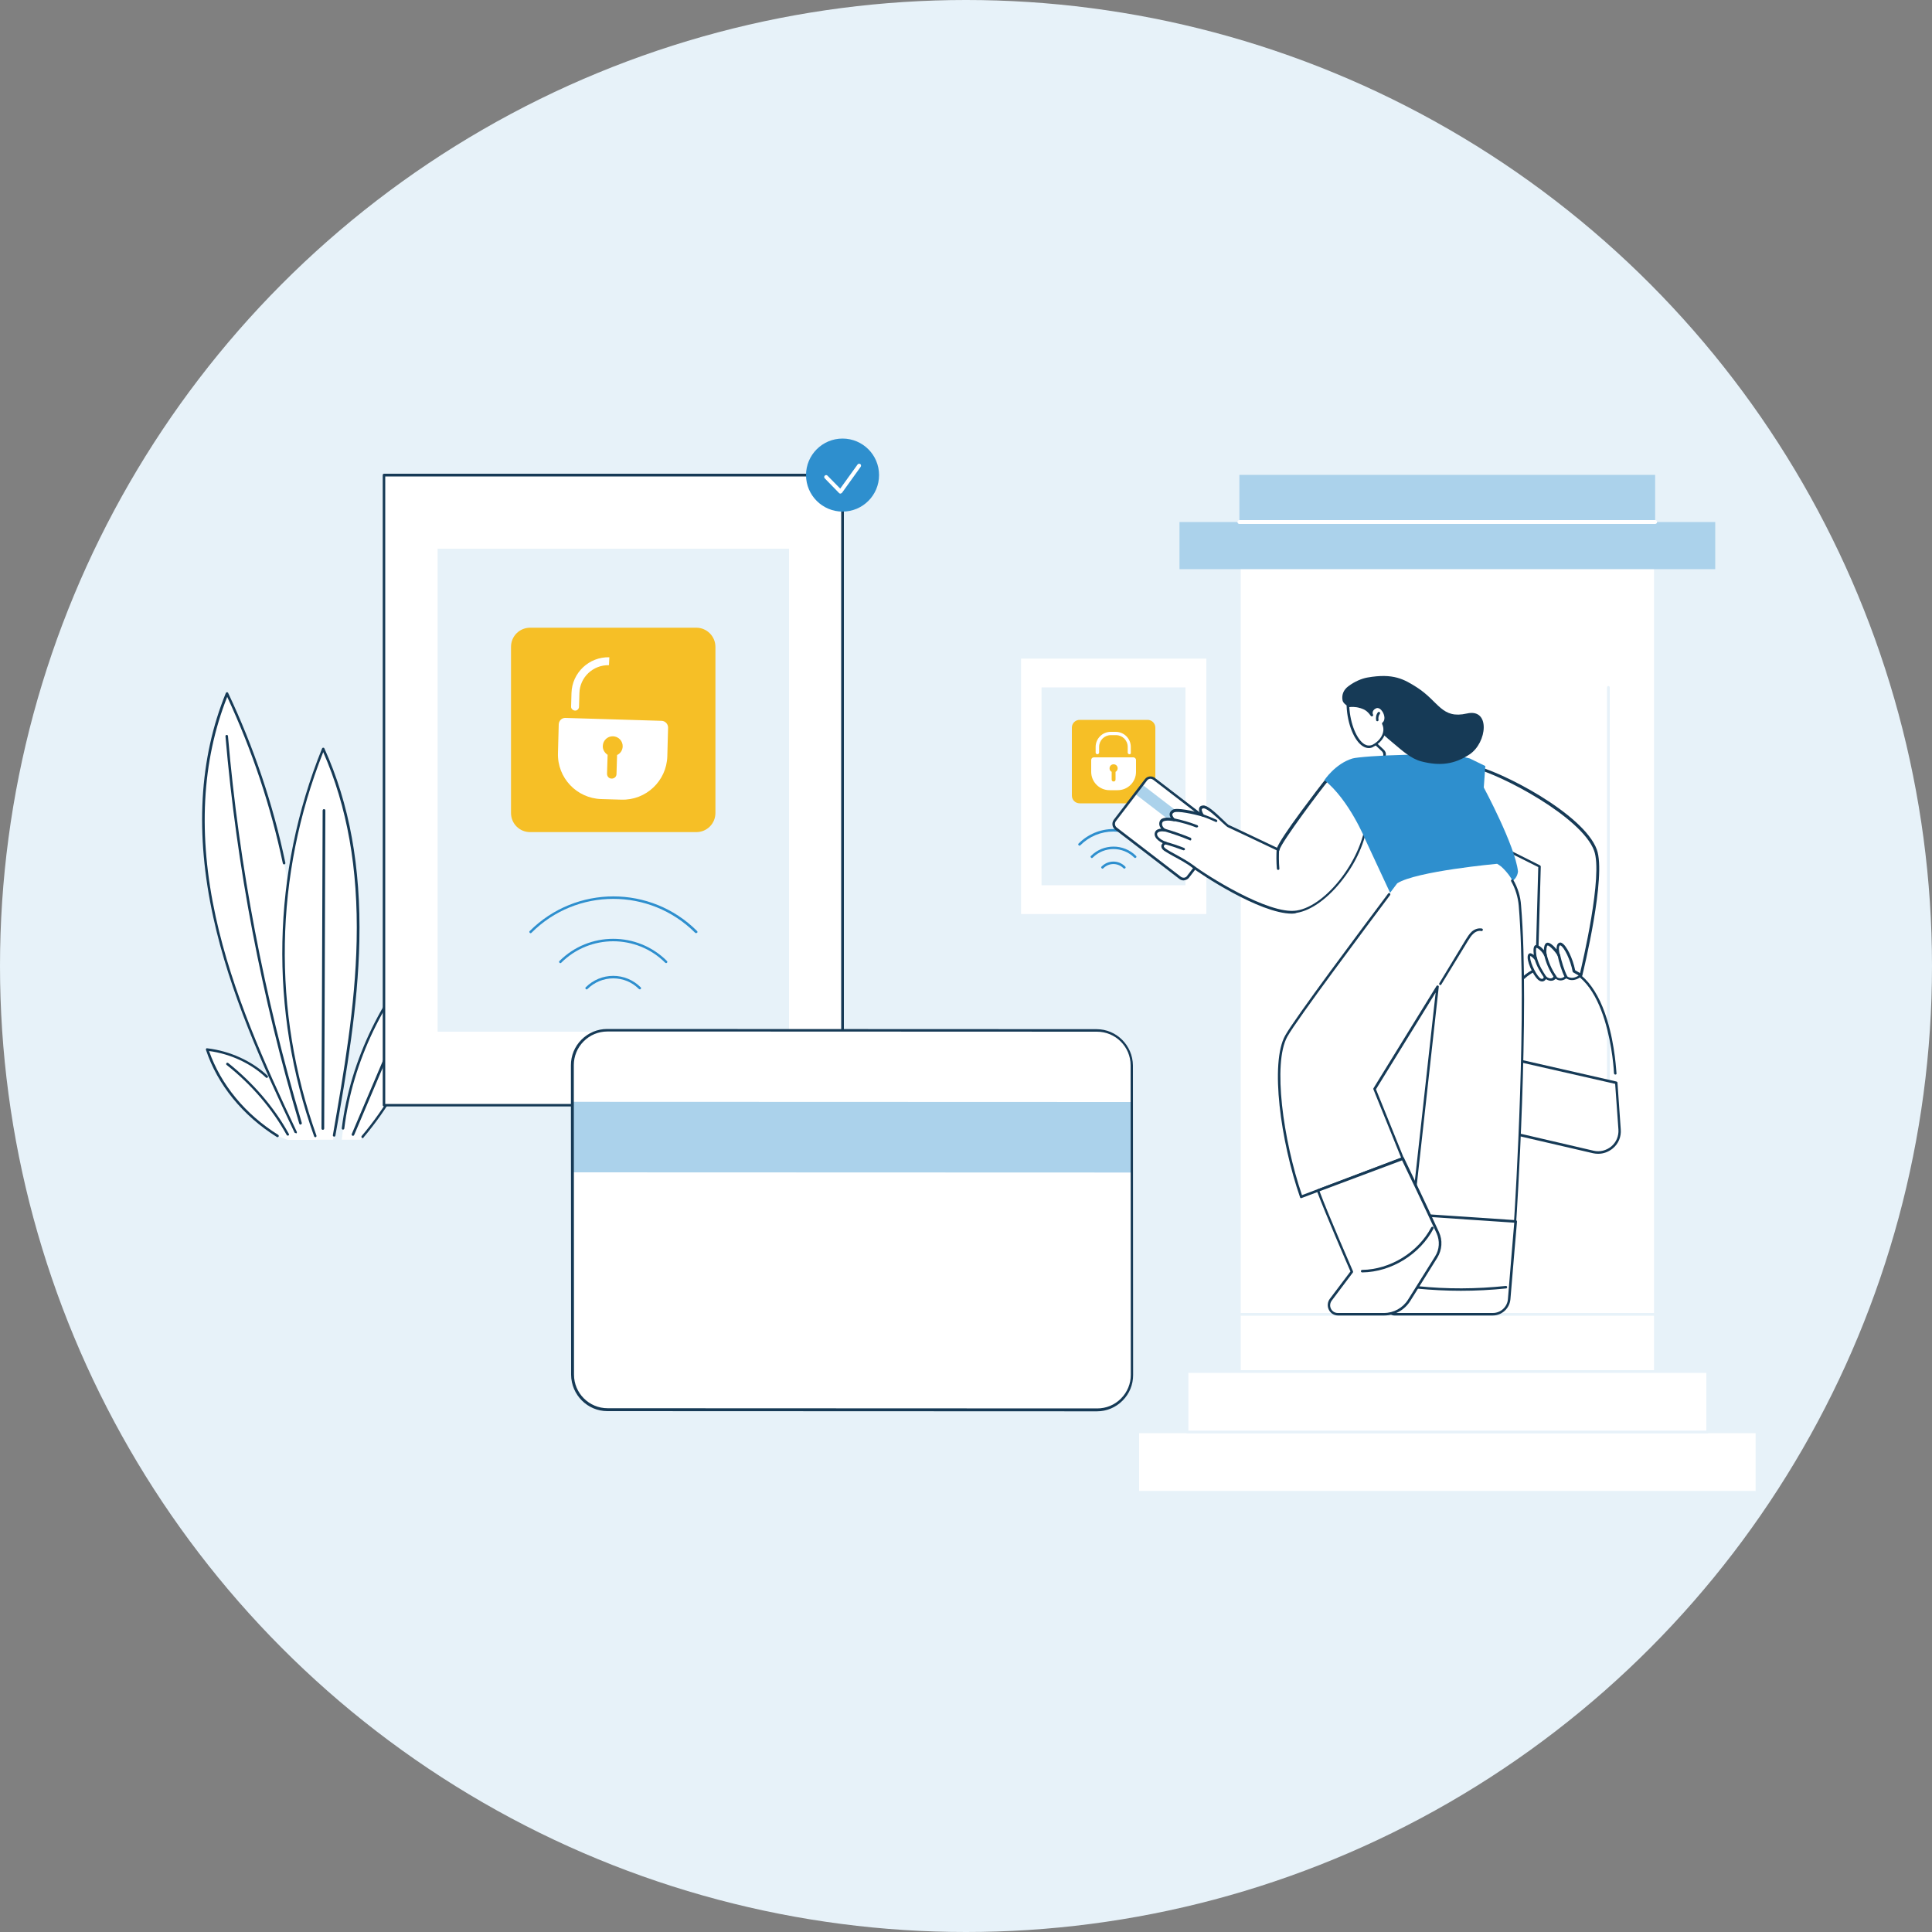<?xml version="1.0" encoding="utf-8"?>
<!-- Generator: Adobe Illustrator 23.0.6, SVG Export Plug-In . SVG Version: 6.00 Build 0)  -->
<svg version="1.1" xmlns="http://www.w3.org/2000/svg" xmlns:xlink="http://www.w3.org/1999/xlink" x="0px" y="0px"
	 viewBox="0 0 1000 1000" style="enable-background:new 0 0 1000 1000;" xml:space="preserve">
<rect x="0" y="0" width="1000" height="1000" fill="#808080" stroke="none"/>
<style type="text/css">
	.st0{fill:#E7F2F9;}
	.st1{fill:#FFFFFF;}
	.st2{fill:#163A56;}
	.st3{fill:#F6BF26;}
	.st4{fill:#2E8FCE;}
	.st5{fill:#ABD2EB;}
	.st6{fill:#FEFFFF;}
</style>
<g id="Background">
</g>
<g id="Illustration">
	<circle id="Ellisse_6" class="st0" cx="500" cy="500" r="500"/>
	<g>
		<path class="st1" d="M143.6,588c-17.4-10.8-30.5-26.9-36.4-44.7c11.7,1.4,22.8,6.5,30.8,14.1l3.1,2.7l14.4,29.9H149L143.6,588z"/>
		<path class="st2" d="M143.6,588.6c-0.1,0-0.2,0-0.3-0.1c-17.6-11-30.7-27-36.7-45.1c-0.1-0.2,0-0.4,0.1-0.6
			c0.1-0.2,0.4-0.3,0.6-0.2c11.8,1.4,23.1,6.6,31.2,14.2c0.3,0.3,0.3,0.7,0,0.9c-0.3,0.3-0.7,0.3-0.9,0
			c-7.6-7.2-18.2-12.2-29.4-13.7c6.1,17.4,18.8,32.8,35.8,43.4c0.3,0.2,0.4,0.6,0.2,0.9C144,588.5,143.8,588.6,143.6,588.6z"/>
		<path class="st2" d="M149,587.8c-0.2,0-0.5-0.1-0.6-0.3c-7.5-13.6-18.2-26.1-31.1-36.3c-0.3-0.2-0.3-0.6-0.1-0.9
			c0.2-0.3,0.6-0.3,0.9-0.1c12.9,10.3,23.8,22.9,31.4,36.7c0.2,0.3,0.1,0.7-0.3,0.9C149.2,587.7,149.1,587.8,149,587.8z"/>
		<path class="st1" d="M117.5,358.9c13.3,28.2,23.2,57.7,29.5,87.7l1.8,9.3l-1,9.8c-1.1,11.8-1.5,25.3-0.8,40.3
			c0.7,13.7,2.2,26.1,4.1,37c4.4,15.7,13.1,47.1,13.1,47.1h-8.8l-2.4-4.2c-17.1-36.1-33.6-72.8-42-111.2S102.5,395.7,117.5,358.9z"
			/>
		<path class="st2" d="M153,586.5c-0.2,0-0.5-0.1-0.6-0.4c-16.6-34.9-33.5-72.3-42-111.3c-9.5-43.2-7.3-82.3,6.5-116.1
			c0.1-0.2,0.3-0.4,0.6-0.4c0.3,0,0.5,0.1,0.6,0.4c13.3,28.2,23.3,57.8,29.6,87.9c0.1,0.4-0.2,0.7-0.5,0.8c-0.4,0.1-0.7-0.2-0.8-0.5
			c-6.2-29.5-15.9-58.5-28.8-86.2c-13.2,33.3-15.2,71.6-5.9,114c8.5,38.9,25.4,76.2,41.9,111.1c0.2,0.3,0,0.7-0.3,0.9
			C153.2,586.4,153.1,586.5,153,586.5z"/>
		<path class="st2" d="M155.5,582.1c-0.3,0-0.5-0.2-0.6-0.5c-19.5-65.5-32.4-133-38.2-200.5c0-0.4,0.2-0.7,0.6-0.7
			c0.4,0,0.7,0.2,0.7,0.6c5.8,67.4,18.7,134.8,38.2,200.2c0.1,0.3-0.1,0.7-0.4,0.8C155.6,582,155.5,582.1,155.5,582.1z"/>
		<path class="st1" d="M177.6,584.1c4.4-35.5,21.1-69.8,47.4-97.2c0.6,36.1-12.7,72.4-37.3,101.5l-1.1,1.5h-9.7L177.6,584.1z"/>
		<path class="st2" d="M187.7,589.1c-0.1,0-0.3-0.1-0.4-0.2c-0.3-0.2-0.3-0.6-0.1-0.9c24.2-28.7,37.3-63.9,37.1-99.5
			c-25.5,27-41.8,60.9-46.1,95.6c0,0.4-0.4,0.6-0.7,0.6c-0.4,0-0.6-0.4-0.6-0.7c4.4-35.5,21.3-70.1,47.6-97.6
			c0.2-0.2,0.5-0.3,0.7-0.2c0.2,0.1,0.4,0.3,0.4,0.6c0.6,36.4-12.7,72.6-37.4,101.9C188.1,589,187.9,589.1,187.7,589.1z"/>
		<path class="st2" d="M182.7,587.9c-0.1,0-0.2,0-0.3-0.1c-0.3-0.1-0.5-0.5-0.3-0.9l30.2-71.1c0.1-0.3,0.5-0.5,0.9-0.3
			c0.3,0.1,0.5,0.5,0.3,0.9l-30.2,71.1C183.2,587.7,183,587.9,182.7,587.9z"/>
		<path class="st1" d="M163.2,587.9c-23.2-64.9-21.8-136.2,4.1-200.4c14.2,31.4,18.8,65.6,18,99.4c-0.7,33.7-6.5,67.2-12.4,100.6
			l-0.5,2.4h-8.6L163.2,587.9z"/>
		<path class="st2" d="M163.2,588.6c-0.3,0-0.5-0.2-0.6-0.4c-23.3-65.1-21.9-136.5,4.1-200.8c0.1-0.2,0.3-0.4,0.6-0.4
			c0.3,0,0.5,0.1,0.6,0.4c13,28.7,18.9,61.3,18.1,99.7c-0.7,33.9-6.6,67.8-12.4,100.7c-0.1,0.4-0.4,0.6-0.8,0.5
			c-0.4-0.1-0.6-0.4-0.5-0.8c5.7-32.8,11.6-66.8,12.3-100.5c0.8-37.6-4.9-69.5-17.3-97.7c-25.3,63.7-26.5,134.1-3.5,198.5
			c0.1,0.3-0.1,0.7-0.4,0.8C163.3,588.6,163.3,588.6,163.2,588.6z"/>
		<path class="st2" d="M167.1,584.8C167.1,584.8,167.1,584.8,167.1,584.8c-0.4,0-0.7-0.3-0.7-0.7l0.6-164.6c0-0.4,0.3-0.7,0.7-0.7
			c0,0,0,0,0,0c0.4,0,0.7,0.3,0.7,0.7l-0.6,164.6C167.8,584.5,167.5,584.8,167.1,584.8z"/>
		<rect x="135.6" y="590" class="st0" width="77.5" height="90.3"/>
		<rect x="527.8" y="340.3" class="st1" width="97.2" height="133.5"/>
		<path class="st0" d="M625,474.4h-97.2c-0.4,0-0.7-0.3-0.7-0.7V340.3c0-0.4,0.3-0.7,0.7-0.7H625c0.4,0,0.7,0.3,0.7,0.7v133.5
			C625.6,474.1,625.3,474.4,625,474.4z M528.5,473.1h95.9V340.9h-95.9V473.1z"/>
		<rect x="539.1" y="355.8" class="st0" width="74.5" height="102.4"/>
		<path class="st3" d="M594,372.6h-35.2c-2.2,0-4,1.8-4,4v35.2c0,2.2,1.8,4,4,4H594c2.2,0,4-1.8,4-4v-35.2
			C598,374.4,596.2,372.6,594,372.6z"/>
		<path class="st1" d="M586.6,392h-20.4c-0.8,0-1.4,0.6-1.4,1.4v6.1c0,5.2,4.2,9.5,9.5,9.5h4.2c5.2,0,9.5-4.2,9.5-9.5v-6.1
			C588,392.6,587.3,392,586.6,392z"/>
		<path class="st1" d="M584.6,390.4c-0.5,0-0.9-0.4-0.9-0.9v-2.9c0-3.4-2.7-6.1-6.1-6.1h-2.6c-3.4,0-6.1,2.7-6.1,6.1v2.9
			c0,0.5-0.4,0.9-0.9,0.9s-0.9-0.4-0.9-0.9v-2.9c0-4.3,3.5-7.8,7.8-7.8h2.6c4.3,0,7.8,3.5,7.8,7.8v2.9
			C585.5,390,585.1,390.4,584.6,390.4z"/>
		<path class="st3" d="M578.5,397.7c0-1.2-0.9-2.1-2.1-2.1s-2.1,0.9-2.1,2.1c0,0.8,0.4,1.5,1.1,1.8v4c0,0.6,0.4,1,1,1s1-0.4,1-1v-4
			C578,399.2,578.5,398.5,578.5,397.7z"/>
		<path class="st4" d="M582,449.6c-0.2,0-0.3-0.1-0.5-0.2c-2.9-2.9-7.5-2.9-10.4,0c-0.3,0.3-0.7,0.3-0.9,0c-0.3-0.3-0.3-0.7,0-0.9
			c3.4-3.4,8.8-3.4,12.2,0c0.3,0.3,0.3,0.7,0,0.9C582.4,449.5,582.2,449.6,582,449.6z"/>
		<path class="st4" d="M587.6,444.1c-0.2,0-0.3-0.1-0.5-0.2c-5.9-5.9-15.6-5.9-21.5,0c-0.3,0.3-0.7,0.3-0.9,0
			c-0.3-0.3-0.3-0.7,0-0.9c6.4-6.4,16.9-6.4,23.3,0c0.3,0.3,0.3,0.7,0,0.9C587.9,444,587.7,444.1,587.6,444.1z"/>
		<path class="st4" d="M593.9,437.7c-0.2,0-0.3-0.1-0.5-0.2c-4.6-4.6-10.6-7.1-17.1-7.1c-6.4,0-12.5,2.5-17.1,7.1
			c-0.3,0.3-0.7,0.3-0.9,0c-0.3-0.3-0.3-0.7,0-0.9c4.8-4.8,11.2-7.5,18-7.5c6.8,0,13.2,2.6,18,7.5c0.3,0.3,0.3,0.7,0,0.9
			C594.3,437.7,594.1,437.7,593.9,437.7z"/>
		<rect x="641.5" y="680.2" class="st1" width="215.2" height="29.7"/>
		<path class="st0" d="M856.7,710.6H641.5c-0.4,0-0.7-0.3-0.7-0.7v-29.7c0-0.4,0.3-0.7,0.7-0.7h215.2c0.4,0,0.7,0.3,0.7,0.7v29.7
			C857.4,710.3,857.1,710.6,856.7,710.6z M642.2,709.3h213.9v-28.4H642.2V709.3z"/>
		<rect x="588.9" y="741.1" class="st1" width="320.4" height="31.2"/>
		<path class="st0" d="M909.3,773H588.9c-0.4,0-0.7-0.3-0.7-0.7v-31.2c0-0.4,0.3-0.7,0.7-0.7h320.4c0.4,0,0.7,0.3,0.7,0.7v31.2
			C910,772.7,909.7,773,909.3,773z M589.6,771.7h319.1v-29.9H589.6V771.7z"/>
		<rect x="614.4" y="709.9" class="st1" width="269.4" height="31.2"/>
		<path class="st0" d="M883.8,741.8H614.4c-0.4,0-0.7-0.3-0.7-0.7v-31.2c0-0.4,0.3-0.7,0.7-0.7h269.4c0.4,0,0.7,0.3,0.7,0.7v31.2
			C884.5,741.5,884.2,741.8,883.8,741.8z M615.1,740.5h268.1v-29.9H615.1V740.5z"/>
		<path class="st0" d="M90.7,773c-0.4,0-0.7-0.3-0.7-0.7v-92.1c0-0.4,0.3-0.7,0.7-0.7h817.9c0.4,0,0.7,0.3,0.7,0.7
			c0,0.4-0.3,0.7-0.7,0.7H91.3v91.4C91.3,772.7,91,773,90.7,773z"/>
		<g>
			<rect x="641.5" y="275.6" class="st1" width="215.2" height="404.6"/>
			<path class="st0" d="M856.7,680.9H641.5c-0.4,0-0.7-0.3-0.7-0.7V275.6c0-0.4,0.3-0.7,0.7-0.7h215.2c0.4,0,0.7,0.3,0.7,0.7v404.6
				C857.4,680.6,857.1,680.9,856.7,680.9z M642.2,679.6h213.9V276.3H642.2V679.6z"/>
		</g>
		<path class="st0" d="M832.5,562.2c-0.4,0-0.7-0.3-0.7-0.7V355.8c0-0.4,0.3-0.7,0.7-0.7c0.4,0,0.7,0.3,0.7,0.7v205.7
			C833.1,561.9,832.8,562.2,832.5,562.2z"/>
		<rect x="610.5" y="270.2" class="st5" width="277.3" height="24.4"/>
		<rect x="641.5" y="245.8" class="st5" width="215.2" height="24.4"/>
		<path class="st1" d="M856.7,271.2H641.5c-0.5,0-1-0.4-1-1c0-0.5,0.4-1,1-1h215.2c0.5,0,1,0.4,1,1
			C857.7,270.7,857.3,271.2,856.7,271.2z"/>
		<path class="st6" d="M710.8,383.9l4.9,4.6c1.5,1.4,1.2,3.8-0.5,4.8l-1,0.6c0,0,16.1,8.4,27.9-3.8l-8.7-0.6
			c0,0-16.2-16.9-16.5-16.6C716.7,373.1,710.8,383.9,710.8,383.9z"/>
		<path class="st2" d="M714.2,394.4c-0.2,0-0.5-0.1-0.6-0.3c-0.2-0.3-0.1-0.7,0.2-0.9l1-0.6c0.6-0.4,1.1-1,1.2-1.7
			c0.1-0.7-0.2-1.5-0.7-2l-4.9-4.6c-0.3-0.2-0.3-0.7,0-0.9c0.2-0.3,0.7-0.3,0.9,0l4.9,4.6c0.9,0.8,1.3,1.9,1.1,3.1
			c-0.1,1.2-0.8,2.2-1.8,2.7l-1,0.6C714.4,394.4,714.3,394.4,714.2,394.4z"/>
		<path class="st1" d="M769.8,435l27,13.5l-1.5,54.7l22.9,1.8c0,0,12.7-51,7.6-64.8c-6.7-18.1-49.6-40.5-64-43.4L769.8,435z"/>
		<path class="st2" d="M818.2,505.6C818.2,505.6,818.2,505.6,818.2,505.6l-22.9-1.8c-0.3,0-0.6-0.3-0.6-0.7l1.5-54.3l-26.6-13.3
			c-0.2-0.1-0.3-0.3-0.3-0.5l-8.1-38.3c0-0.2,0-0.4,0.2-0.6c0.2-0.2,0.4-0.2,0.6-0.2c14.7,3,57.7,25.3,64.5,43.8
			c5.1,13.8-7,63.1-7.5,65.2C818.8,505.4,818.5,505.6,818.2,505.6z M796,502.5l21.7,1.7c1.3-5.5,12.1-51.2,7.4-63.9
			c-6.4-17.3-47.5-39.1-62.5-42.8l7.8,37l26.7,13.4c0.2,0.1,0.4,0.4,0.4,0.6L796,502.5z"/>
		<g>
			<path class="st1" d="M824.6,596.2l-74.6-17.3l8.4-36.3l78.1,17.8l1.7,24.2C838.8,592.1,831.9,597.9,824.6,596.2z"/>
			<path class="st2" d="M827.2,597.2c-0.9,0-1.8-0.1-2.7-0.3l-74.6-17.3c-0.4-0.1-0.6-0.4-0.5-0.8l8.4-36.3c0.1-0.4,0.4-0.6,0.8-0.5
				l78.1,17.8c0.3,0.1,0.5,0.3,0.5,0.6l1.7,24.2c0.3,3.8-1.2,7.4-4.1,9.8C832.6,596.2,830,597.2,827.2,597.2z M750.9,578.4
				l73.9,17.2c3.3,0.8,6.6-0.1,9.2-2.2c2.6-2.2,3.9-5.4,3.7-8.7l-1.7-23.7l-77-17.5L750.9,578.4z"/>
		</g>
		<path class="st2" d="M836.1,556.2c-0.4,0-0.6-0.3-0.7-0.6c0-0.5-2.5-54.8-31.4-54.8c-28.9,0-29.5,48.9-29.5,49.4
			c0,0.4-0.3,0.7-0.7,0.7c0,0,0,0,0,0c-0.4,0-0.7-0.3-0.7-0.7c0-0.1,0.1-12.8,3.9-25.2c5.1-16.7,14.4-25.5,26.9-25.5
			c12.5,0,22.2,9.7,27.9,28.2c4.3,13.8,4.8,27.7,4.9,27.9C836.8,555.9,836.5,556.2,836.1,556.2C836.2,556.2,836.2,556.2,836.1,556.2
			z"/>
		<g>
			<path class="st1" d="M818.2,504.8c-0.1,0.4-4.3,3.6-7.7,0.9c0,0-2.7,2.8-5.6,0.1c0,0-1.6,3-5.1,0.1c0,0-0.5,2.1-2.5,1.3
				c-2.1-0.9-5.9-8.1-5.9-11.6c-0.1-3.5,3.5,0.8,3.5,0.8s-1.2-6,0.1-6.4c1.3-0.4,4.1,2.5,4.9,4.4c0,0-0.6-5,1-5.6
				c1.5-0.5,5.5,4.4,6,5.7c0,0-1.5-4.8,0.4-5.8c1.9-0.9,6.1,7.1,7.5,14L818.2,504.8z"/>
			<path class="st2" d="M798.2,508c-0.4,0-0.8-0.1-1.2-0.3c-2.4-1-6.3-8.5-6.3-12.2c0-1.1,0.3-1.7,0.9-2c0.7-0.3,1.5,0.2,2.3,0.8
				c-0.3-2.4-0.3-4.7,0.9-5.1c1.2-0.4,3,1,4.3,2.6c0-1.6,0.4-3.4,1.5-3.8c1.4-0.5,3.5,1.5,5.1,3.4c-0.1-1.4,0.2-2.9,1.3-3.4
				c0.3-0.1,0.8-0.3,1.4,0.1c2.4,1.2,5.7,8,6.9,14.1l3.3,1.9c0.3,0.1,0.4,0.4,0.3,0.7c-0.2,0.7-1.7,1.6-3,2.1
				c-1.4,0.5-3.4,0.7-5.2-0.5c-1.2,0.9-3.3,1.8-5.5,0.2c-0.4,0.4-1,0.9-1.8,1c-1,0.2-2.1-0.1-3.2-0.8c-0.2,0.3-0.5,0.6-0.9,0.9
				C798.9,507.9,798.6,508,798.2,508z M792.1,494.8c0,0.1-0.1,0.3-0.1,0.7c0.1,3.4,3.8,10.3,5.5,11c0.4,0.2,0.8,0.2,1,0.1
				c0.4-0.2,0.6-0.7,0.6-0.9c0.1-0.2,0.2-0.4,0.4-0.5c0.2-0.1,0.5,0,0.6,0.1c1.1,0.9,2,1.2,2.8,1.1c0.9-0.2,1.3-1,1.3-1
				c0.1-0.2,0.3-0.3,0.5-0.3c0.2,0,0.4,0,0.6,0.2c2.3,2.2,4.4,0.2,4.7,0c0.2-0.2,0.6-0.3,0.9-0.1c0.9,0.7,2,1,3.3,0.9
				c1.2-0.2,2.3-0.7,2.9-1.2l-2.8-1.6c-0.2-0.1-0.3-0.3-0.3-0.4c-1.1-6.1-4.4-12.6-6.2-13.5c-0.1-0.1-0.2-0.1-0.3-0.1
				c-1,0.5-0.6,3.2-0.1,5c0.1,0.3-0.1,0.7-0.4,0.8c-0.3,0.1-0.7-0.1-0.8-0.4c-0.6-1.5-4.3-5.6-5.2-5.3c-0.5,0.2-0.8,2.6-0.5,4.9
				c0,0.3-0.2,0.6-0.5,0.7c-0.3,0.1-0.6-0.1-0.8-0.4c-0.7-1.9-3.3-4.1-4-4c-0.3,0.5-0.2,3.1,0.3,5.6c0.1,0.3-0.1,0.6-0.4,0.7
				c-0.3,0.1-0.6,0.1-0.8-0.2C793.5,495.7,792.5,494.9,792.1,494.8z M817.7,504.5L817.7,504.5L817.7,504.5z"/>
		</g>
		<path class="st2" d="M810.6,506.4c-0.2,0-0.5-0.1-0.6-0.4c-1.7-3.3-3.1-8.1-3.8-11.5c-0.1-0.4,0.2-0.7,0.5-0.8
			c0.4-0.1,0.7,0.2,0.8,0.5c0.7,3.2,2.1,8,3.7,11.1c0.2,0.3,0,0.7-0.3,0.9C810.8,506.4,810.7,506.4,810.6,506.4z"/>
		<path class="st2" d="M805,506.4c-0.2,0-0.4-0.1-0.5-0.3c-2.6-3.7-4.5-8.1-5.3-12.1c-0.1-0.4,0.2-0.7,0.5-0.8
			c0.4-0.1,0.7,0.2,0.8,0.5c0.8,3.8,2.6,8.1,5.1,11.6c0.2,0.3,0.1,0.7-0.2,0.9C805.2,506.4,805.1,506.4,805,506.4z"/>
		<path class="st2" d="M799.8,506.5c-0.2,0-0.4-0.1-0.5-0.3c-2-3-4-6-5.1-10.2c-0.1-0.4,0.1-0.7,0.5-0.8c0.3-0.1,0.7,0.1,0.8,0.5
			c1.1,4.1,3,7,4.9,9.9c0.2,0.3,0.1,0.7-0.2,0.9C800.1,506.5,799.9,506.5,799.8,506.5z"/>
		<g>
			<g>
				<path class="st1" d="M597.3,403.1l33.2,25.5c1.3,1,1.6,2.9,0.6,4.2l-16.1,21c-1,1.3-2.9,1.6-4.2,0.6l-33.2-25.5
					c-1.3-1-1.6-2.9-0.6-4.2l16.1-21C594.1,402.3,596,402.1,597.3,403.1z"/>
				<polygon class="st5" points="587.5,410.9 625.5,440.1 629.2,435.3 591.2,406.1 				"/>
				<path class="st2" d="M612.6,455.7c-0.8,0-1.6-0.3-2.2-0.8l-33.2-25.5c-1.6-1.2-1.9-3.5-0.7-5.1l16.1-21c0.6-0.8,1.5-1.3,2.4-1.4
					c1-0.1,1.9,0.1,2.7,0.7l33.2,25.5c1.6,1.2,1.9,3.5,0.7,5.1l-16.1,21c-0.6,0.8-1.5,1.3-2.4,1.4
					C612.9,455.7,612.7,455.7,612.6,455.7z M595.5,403.1c-0.1,0-0.2,0-0.3,0c-0.6,0.1-1.2,0.4-1.5,0.9l-16.1,21
					c-0.8,1-0.6,2.5,0.4,3.3l33.2,25.5c0.5,0.4,1.1,0.5,1.7,0.5c0.6-0.1,1.2-0.4,1.5-0.9l16.1-21c0.8-1,0.6-2.5-0.4-3.3l-33.2-25.5
					C596.5,403.3,596,403.1,595.5,403.1z"/>
			</g>
		</g>
		<g>
			<path class="st1" d="M686.8,403.9c-0.4,0.2-24.8,32-25.3,36c0,0-24.7-11.8-25.9-12.2c-1.2-0.5-9.8-10.1-12.9-9.9
				c-3.1,0.2-0.4,4.1-0.4,4.1s-12.4-3.5-15-2.1c-2.7,1.4-0.4,3.9,0.4,4.5c0,0-5.7-1.2-6.7,0.9c-1.3,2.6,1.8,4.5,1.8,4.5
				s-3.6-0.7-4.4,1.4c-0.9,2.3,3.1,4.8,4.9,5.2c0,0-3.2,1.2-0.4,3.5c2.2,1.7,10,5.2,14.6,8.8c4.6,3.6,38.3,25.8,53.7,23.5
				c15.9-2.4,35.5-27.7,36.4-48.7C707.6,423.4,708.2,393.2,686.8,403.9z"/>
			<path class="st2" d="M668.7,472.9c-16.7,0-47.8-20.8-51.6-23.8c-2.6-2.1-6.4-4.1-9.5-5.8c-2.2-1.2-4.1-2.3-5.1-3
				c-1.1-0.8-1.5-1.7-1.4-2.6c0.1-0.5,0.4-0.9,0.7-1.3c-1.4-0.7-3.1-1.8-3.8-3.2c-0.4-0.8-0.5-1.6-0.2-2.4c0.5-1.4,2-1.8,3.2-1.9
				c-0.8-1-1.4-2.5-0.6-4.1c0.8-1.7,3.7-1.7,5.6-1.5c-0.4-0.6-0.7-1.3-0.6-2.1c0.1-0.6,0.4-1.4,1.6-2.1c2.3-1.2,10.5,0.7,14,1.6
				c-0.4-0.8-0.6-1.9-0.2-2.7c0.2-0.5,0.7-1,1.9-1.1c2.2-0.2,6,3.3,10.4,7.5c1.1,1.1,2.4,2.3,2.7,2.5c1.1,0.4,21.1,10,25.2,11.9
				c1-2.6,5.2-9,12.5-18.9c3.7-5,12.3-16.5,12.9-16.8c5.7-2.8,10.4-3.1,14-0.8c7.9,5,7.8,20.3,7.7,20.9c-0.5,10-5.1,21.6-12.8,31.6
				c-7.5,9.9-16.5,16.5-24.2,17.7C670.5,472.8,669.6,472.9,668.7,472.9z M601.5,430.3c-0.9,0-2.1,0.2-2.5,1
				c-0.2,0.4-0.1,0.8,0.1,1.3c0.8,1.4,3.1,2.8,4.3,3c0.3,0.1,0.5,0.3,0.5,0.6c0,0.3-0.1,0.6-0.4,0.7c-0.3,0.1-1.1,0.6-1.1,1
				c-0.1,0.4,0.3,0.8,0.9,1.3c0.9,0.7,2.7,1.7,4.9,2.9c3.1,1.7,6.9,3.8,9.7,5.9c5.9,4.6,38.7,25.6,53.2,23.3c15.8-2.4,35-28,35.9-48
				c0-0.1,0.2-15.2-7.1-19.8c-3.2-2-7.4-1.7-12.6,0.9c-2,2.1-24.6,32.1-25,35.5c0,0.2-0.1,0.4-0.3,0.5c-0.2,0.1-0.4,0.1-0.6,0
				c-8.5-4.1-24.9-11.8-25.8-12.2c-0.5-0.2-1.3-1-3.2-2.7c-2.6-2.5-7.5-7.1-9.4-7.1c0,0-0.1,0-0.1,0c-0.4,0-0.7,0.2-0.8,0.4
				c-0.3,0.6,0.4,2,0.9,2.8c0.2,0.2,0.2,0.5,0,0.8c-0.2,0.2-0.4,0.3-0.7,0.2c-4.7-1.3-12.8-3-14.6-2.1c-0.8,0.4-0.9,0.9-0.9,1
				c-0.1,0.9,0.9,2,1.4,2.4c0.2,0.2,0.3,0.5,0.2,0.8c-0.1,0.3-0.4,0.4-0.7,0.4c-2.2-0.5-5.4-0.6-6,0.5c-1,2,1.5,3.6,1.6,3.6
				c0.3,0.2,0.4,0.5,0.3,0.8c-0.1,0.3-0.4,0.5-0.7,0.4C602.7,430.4,602.2,430.3,601.5,430.3z M686.8,403.9L686.8,403.9L686.8,403.9z
				"/>
		</g>
		<path class="st2" d="M619.4,428.3c-0.1,0-0.2,0-0.2,0c-3.8-1.5-7.8-2.6-11.8-3.4c-0.4-0.1-0.6-0.4-0.5-0.8
			c0.1-0.4,0.4-0.6,0.8-0.5c4.1,0.8,8.1,2,12,3.5c0.3,0.1,0.5,0.5,0.4,0.9C619.9,428.1,619.7,428.3,619.4,428.3z"/>
		<path class="st2" d="M616.1,435c-0.1,0-0.2,0-0.3-0.1c-4.3-1.8-8.9-3.4-13.4-4.7c-0.3-0.1-0.6-0.5-0.5-0.8
			c0.1-0.3,0.5-0.6,0.8-0.5c4.6,1.3,9.1,2.9,13.5,4.7c0.3,0.1,0.5,0.5,0.4,0.9C616.6,434.9,616.3,435,616.1,435z"/>
		<path class="st2" d="M612.7,440.1c-0.1,0-0.2,0-0.2,0c-3.2-1.2-6.5-2.3-9.8-3.2c-0.3-0.1-0.6-0.5-0.5-0.8c0.1-0.4,0.5-0.6,0.8-0.5
			c3.3,0.9,6.7,2,9.9,3.3c0.3,0.1,0.5,0.5,0.4,0.9C613.2,439.9,613,440.1,612.7,440.1z"/>
		<path class="st2" d="M629.5,425.5c-0.1,0-0.2,0-0.3-0.1c-2.4-1.1-4.8-2.1-7.3-2.9c-0.3-0.1-0.5-0.5-0.4-0.8
			c0.1-0.3,0.5-0.5,0.8-0.4c2.5,0.9,5,1.9,7.4,3c0.3,0.2,0.5,0.5,0.3,0.9C629.9,425.4,629.7,425.5,629.5,425.5z"/>
		<path class="st2" d="M661.6,450.3c-0.3,0-0.6-0.3-0.7-0.6c-0.3-3.5-0.3-7-0.1-10.5c0-0.4,0.3-0.6,0.7-0.6c0.4,0,0.6,0.3,0.6,0.7
			c-0.2,3.4-0.2,6.9,0.1,10.3C662.3,449.9,662,450.2,661.6,450.3C661.6,450.3,661.6,450.3,661.6,450.3z"/>
		<path class="st4" d="M720.3,463.8l-13.6-29.2c0,0-8.3-20.5-21.2-30.8c0,0,5.6-8.5,14.5-11.2c4.7-1.4,48.5-3.7,60.8,0l8,3.9
			l-0.8,11.1c0,0,16.2,30.1,17.7,43.4c0,0,0,6.2-8.8,7C768.5,458.8,720.3,463.8,720.3,463.8z"/>
		<path class="st2" d="M701.6,368.2c-1.9-1.6-6.2-3.3-6.7-5.7c-0.5-2.6,0.3-5.3,3-7.3c3.3-2.5,7-4,9.8-4.5
			c13.5-2.4,19.1,0.9,25.7,5.1c11.5,7.4,12.7,16.5,25.9,13.5c12.2-2.8,10.5,15.1,1.3,21.2c-7.8,5.1-15.2,6.1-24.9,3.6
			c-5.4-1.4-9.8-5.5-13.9-8.9c-4-3.3-7.8-6.8-11.8-10.1C707.2,372.9,704.4,370.6,701.6,368.2z"/>
		<g>
			<path class="st1" d="M716,374.5c2.4,5-1.8,9.9-5.3,11.6c-6.3,3-12.4-8.2-12.9-20.5c0,0,3-0.8,6.5,0.5c2.1,0.7,3.6,1.3,5.8,4.3
				c0,0-1.2-2.8,1.9-4.2C715.1,364.6,719.3,371.6,716,374.5z"/>
			<path class="st2" d="M708.5,387.2c-1,0-2-0.3-3-0.9c-4.5-2.7-8.1-11.5-8.5-20.8c0-0.3,0.2-0.6,0.5-0.7c0.1,0,3.2-0.8,6.9,0.5
				l0.1,0c1.6,0.6,3,1.1,4.7,2.8c0.2-1,0.9-2.1,2.5-2.8c1.6-0.7,3.6,0.1,4.9,2.3c1.3,2,1.9,5,0.1,6.9c2.2,5.2-2.1,10.2-5.8,12
				C710.2,387,709.3,387.2,708.5,387.2z M698.4,366c0.5,8.6,3.8,16.7,7.8,19.2c1.4,0.8,2.8,0.9,4.2,0.3c3.3-1.6,7.2-6.1,5-10.7
				c-0.1-0.3-0.1-0.6,0.2-0.8c1.5-1.3,1.1-3.8,0-5.6c-0.8-1.3-2.1-2.3-3.3-1.8c-2.6,1.2-1.7,3.3-1.6,3.3c0.1,0.3,0,0.7-0.3,0.8
				c-0.3,0.2-0.7,0.1-0.9-0.2c-2-2.8-3.4-3.3-5.4-4l-0.1,0C701.5,365.7,699.3,365.9,698.4,366z"/>
		</g>
		<path class="st2" d="M712.9,373.3c-0.3,0-0.6-0.2-0.6-0.5c-0.3-1.4,0-3,0.9-4.1c0.2-0.3,0.6-0.3,0.9-0.1c0.3,0.2,0.3,0.6,0.1,0.9
			c-0.6,0.8-0.9,2-0.7,3c0.1,0.4-0.1,0.7-0.5,0.8C713,373.3,713,373.3,712.9,373.3z"/>
		<g>
			<path class="st1" d="M774.1,621.2c0.3,0.2,10.4,11.1,10.4,11.1s-2.2,24.7-3.4,40.1c-0.3,4.4-4,7.8-8.4,7.8h-50.8
				c-2.6,0-4-3.1-2.3-5.1l7.5-8.7l8.6-40.1L774.1,621.2z"/>
			<path class="st2" d="M772.6,680.9h-50.8c-1.5,0-2.8-0.8-3.4-2.2c-0.6-1.3-0.4-2.9,0.6-4l7.4-8.6l8.6-40c0.1-0.3,0.3-0.5,0.6-0.5
				l38.4-5.1c0.2,0,0.3,0,0.5,0.1c0.1,0.1,0.3,0.2,10.5,11.2c0.1,0.1,0.2,0.3,0.2,0.5c0,0.2-2.2,24.9-3.4,40.1
				C781.4,677.2,777.4,680.9,772.6,680.9z M736.2,626.9l-8.5,39.7c0,0.1-0.1,0.2-0.1,0.3l-7.5,8.7c-0.6,0.7-0.8,1.7-0.4,2.6
				c0.4,0.9,1.2,1.4,2.2,1.4h50.8c4.1,0,7.5-3.2,7.8-7.2c1.1-14.4,3.1-37,3.3-39.9c-3.6-3.9-8.8-9.5-9.9-10.6L736.2,626.9z
				 M727.1,666.4L727.1,666.4L727.1,666.4z"/>
		</g>
		<path class="st2" d="M756.1,668.1c-7.5,0-15-0.4-22.5-1.1c-0.4,0-0.6-0.4-0.6-0.7c0-0.4,0.4-0.6,0.7-0.6
			c15.2,1.6,30.5,1.5,45.7-0.1c0.4,0,0.7,0.2,0.7,0.6c0,0.4-0.2,0.7-0.6,0.7C771.7,667.7,763.9,668.1,756.1,668.1z"/>
		<path class="st1" d="M774.9,447.1c0,0-41.8,3.8-51.7,10.1c0,0-51.5,68.3-57.5,79c-7.5,13.5-2.7,52.8,7.8,83.2l52.5-19.8l-14.5-36
			l32.6-52.9l-13,117.8l53.3,3.6c0,0,7.1-107.7,2.5-163.4c-0.6-7.7-4.1-14.9-9.8-20.1C776.3,448,775.5,447.4,774.9,447.1z"/>
		<path class="st2" d="M784.4,632.9C784.4,632.9,784.4,632.9,784.4,632.9l-53.4-3.6c-0.2,0-0.3-0.1-0.5-0.2
			c-0.1-0.1-0.2-0.3-0.1-0.5l12.7-114.9l-30.9,50.1l14.4,35.6c0.1,0.2,0.1,0.3,0,0.5c-0.1,0.2-0.2,0.3-0.4,0.4l-52.5,19.8
			c-0.2,0.1-0.4,0.1-0.5,0c-0.2-0.1-0.3-0.2-0.3-0.4c-10.1-29-15.6-69.6-7.7-83.7c4.8-8.7,38.9-54.3,53.3-73.5
			c0.2-0.3,0.6-0.3,0.9-0.1c0.3,0.2,0.3,0.6,0.1,0.9c-11.2,15-48.3,64.4-53.2,73.3c-7.6,13.7-2.2,53.3,7.6,82l51.3-19.4l-14.3-35.3
			c-0.1-0.2-0.1-0.4,0-0.6l32.6-52.9c0.2-0.3,0.5-0.4,0.8-0.3s0.5,0.4,0.4,0.7l-13,117.2l52,3.5c0.6-9.1,6.8-109.9,2.4-162.7
			c-0.4-4.4-1.7-8.8-3.9-12.6c-0.2-0.3-0.1-0.7,0.2-0.9c0.3-0.2,0.7-0.1,0.9,0.2c2.3,4,3.7,8.5,4,13.1c4.6,55.1-2.4,162.5-2.5,163.5
			c0,0.2-0.1,0.3-0.2,0.5C784.7,632.9,784.6,632.9,784.4,632.9z"/>
		<path class="st2" d="M745.5,509.9c-0.1,0-0.2,0-0.3-0.1c-0.3-0.2-0.4-0.6-0.2-0.9l13.7-22.6c0.9-1.4,1.8-2.9,3.1-4.1
			c1.6-1.4,3.5-1.9,5.2-1.6c0.4,0.1,0.6,0.4,0.5,0.8c-0.1,0.4-0.4,0.6-0.8,0.5c-1.3-0.3-2.8,0.2-4,1.3c-1.2,1-2,2.4-2.9,3.8
			L746,509.6C745.9,509.8,745.7,509.9,745.5,509.9z"/>
		<g>
			<path class="st1" d="M726.1,599.6c0,0,11.7,24.3,18.1,38.4c1.9,4.1,1.6,8.8-0.8,12.6l-14,22.4c-2.8,4.5-7.7,7.2-13,7.2h-23.8
				c-3.9,0-6.1-4.4-3.7-7.5l10.9-14.5c0,0-12.8-29.3-17.6-42L726.1,599.6z"/>
			<path class="st2" d="M716.4,680.9h-23.8c-2,0-3.9-1.1-4.8-3c-0.9-1.8-0.7-4,0.5-5.6l10.7-14.2c-1.5-3.4-13-29.9-17.4-41.7
				c-0.1-0.3,0-0.7,0.4-0.8l43.9-16.6c0.3-0.1,0.7,0,0.8,0.3c0.1,0.2,11.7,24.4,18.1,38.4c2,4.3,1.6,9.2-0.8,13.2l-14,22.4
				C727,678.1,721.9,680.9,716.4,680.9z M683,616.6c4.8,12.9,17.2,41.1,17.3,41.4c0.1,0.2,0.1,0.5-0.1,0.7l-10.9,14.5
				c-0.9,1.2-1.1,2.8-0.4,4.2c0.7,1.4,2,2.2,3.6,2.2h23.8c5.1,0,9.8-2.6,12.5-6.9l14-22.4c2.3-3.6,2.5-8.1,0.8-11.9
				c-5.9-12.8-16.1-34.2-17.9-37.8L683,616.6z"/>
		</g>
		<path class="st2" d="M705.1,658.6c-0.4,0-0.7-0.3-0.7-0.6c0-0.4,0.3-0.7,0.6-0.7c14.6-0.2,29-9.1,35.8-22c0.2-0.3,0.6-0.4,0.9-0.3
			c0.3,0.2,0.4,0.6,0.3,0.9C735,649.2,720.2,658.4,705.1,658.6C705.1,658.6,705.1,658.6,705.1,658.6z"/>
		<rect x="198.8" y="245.9" class="st1" width="237.3" height="326.1"/>
		<path class="st2" d="M436.1,572.7H198.8c-0.4,0-0.7-0.3-0.7-0.7V245.9c0-0.4,0.3-0.7,0.7-0.7h237.3c0.4,0,0.7,0.3,0.7,0.7V572
			C436.8,572.4,436.5,572.7,436.1,572.7z M199.4,571.4h236V246.6h-236V571.4z"/>
		<rect x="226.5" y="284" class="st0" width="181.9" height="250"/>
		<path class="st3" d="M360.4,324.9h-86c-5.5,0-9.9,4.4-9.9,9.9v86c0,5.5,4.4,9.9,9.9,9.9h86c5.5,0,9.9-4.4,9.9-9.9v-86
			C370.3,329.4,365.9,324.9,360.4,324.9z"/>
		<g>
			<path class="st1" d="M342.5,373.1l-49.8-1.5c-1.9-0.1-3.4,1.4-3.5,3.3l-0.4,14.9c-0.4,12.8,9.7,23.4,22.4,23.8l10.4,0.3
				c12.8,0.4,23.4-9.7,23.8-22.4l0.4-14.9C345.8,374.7,344.3,373.2,342.5,373.1z"/>
			<path class="st1" d="M315.2,344.3c-8.2-0.2-15.1,6.2-15.3,14.5l-0.2,7c0,1.1-1,2.1-2.1,2s-2.1-1-2-2.1l0.2-7
				c0.3-10.5,9.1-18.8,19.6-18.5L315.2,344.3z"/>
			<path class="st3" d="M322.3,386.4c0.1-2.8-2.1-5.2-5-5.3c-2.8-0.1-5.2,2.1-5.3,5c-0.1,1.9,1,3.6,2.5,4.6l-0.3,9.8
				c0,1.4,1,2.5,2.4,2.5c1.4,0,2.5-1,2.5-2.4l0.3-9.8C321.1,390,322.2,388.4,322.3,386.4z"/>
		</g>
		<path class="st4" d="M331.2,512.1c-0.2,0-0.3-0.1-0.5-0.2c-3.6-3.6-8.3-5.5-13.3-5.5s-9.8,2-13.3,5.5c-0.3,0.3-0.7,0.3-0.9,0
			c-0.3-0.3-0.3-0.7,0-0.9c3.8-3.8,8.9-5.9,14.2-5.9s10.4,2.1,14.2,5.9c0.3,0.3,0.3,0.7,0,0.9C331.6,512,331.4,512.1,331.2,512.1z"
			/>
		<path class="st4" d="M344.8,498.5c-0.2,0-0.3-0.1-0.5-0.2c-14.8-14.8-39-14.8-53.8,0c-0.3,0.3-0.7,0.3-0.9,0
			c-0.3-0.3-0.3-0.7,0-0.9c15.3-15.3,40.3-15.3,55.6,0c0.3,0.3,0.3,0.7,0,0.9C345.1,498.4,345,498.5,344.8,498.5z"/>
		<path class="st4" d="M360.3,483c-0.2,0-0.3-0.1-0.5-0.2c-23.4-23.4-61.4-23.4-84.7,0c-0.3,0.3-0.7,0.3-0.9,0
			c-0.3-0.3-0.3-0.7,0-0.9c23.9-23.9,62.7-23.9,86.6,0c0.3,0.3,0.3,0.7,0,0.9C360.6,482.9,360.4,483,360.3,483z"/>
		<path class="st1" d="M314.4,533.3l253.4,0.1c10,0,18.1,8.1,18.1,18.1l0.1,160.2c0,10-8.1,18.1-18.1,18.1l-253.4-0.1
			c-10,0-18.1-8.1-18.1-18.1l-0.1-160.2C296.3,541.4,304.4,533.3,314.4,533.3z"/>
		<polygon class="st5" points="296.3,606.8 585.9,606.9 585.8,570.4 296.3,570.3 		"/>
		<path class="st2" d="M567.8,730.5C567.8,730.5,567.8,730.5,567.8,730.5l-253.4-0.1c-10.3,0-18.7-8.4-18.8-18.8l-0.1-160.2
			c0-5,1.9-9.7,5.5-13.3c3.5-3.5,8.2-5.5,13.2-5.5c0,0,0,0,0,0l253.4,0.1c10.3,0,18.7,8.4,18.8,18.8l0.1,160.2c0,5-1.9,9.7-5.5,13.3
			C577.5,728.5,572.8,730.5,567.8,730.5z M314.4,533.9c-4.7,0-9,1.8-12.3,5.1c-3.3,3.3-5.1,7.7-5.1,12.3l0.1,160.2
			c0,9.6,7.8,17.4,17.4,17.4l253.4,0.1c0,0,0,0,0,0c4.7,0,9-1.8,12.3-5.1c3.3-3.3,5.1-7.7,5.1-12.3l-0.1-160.2
			c0-9.6-7.8-17.4-17.4-17.4L314.4,533.9C314.4,533.9,314.4,533.9,314.4,533.9z"/>
		<circle class="st4" cx="436.1" cy="245.9" r="18.9"/>
		<path class="st1" d="M435,255.5c-0.3,0-0.5-0.1-0.7-0.3l-7.4-7.6c-0.4-0.4-0.4-1,0-1.4c0.4-0.4,1-0.4,1.4,0l6.6,6.7l9-12.5
			c0.3-0.4,0.9-0.5,1.4-0.2c0.4,0.3,0.5,0.9,0.2,1.4l-9.7,13.5C435.6,255.3,435.3,255.4,435,255.5C435,255.5,435,255.5,435,255.5z"
			/>
	</g>
</g>
</svg>
